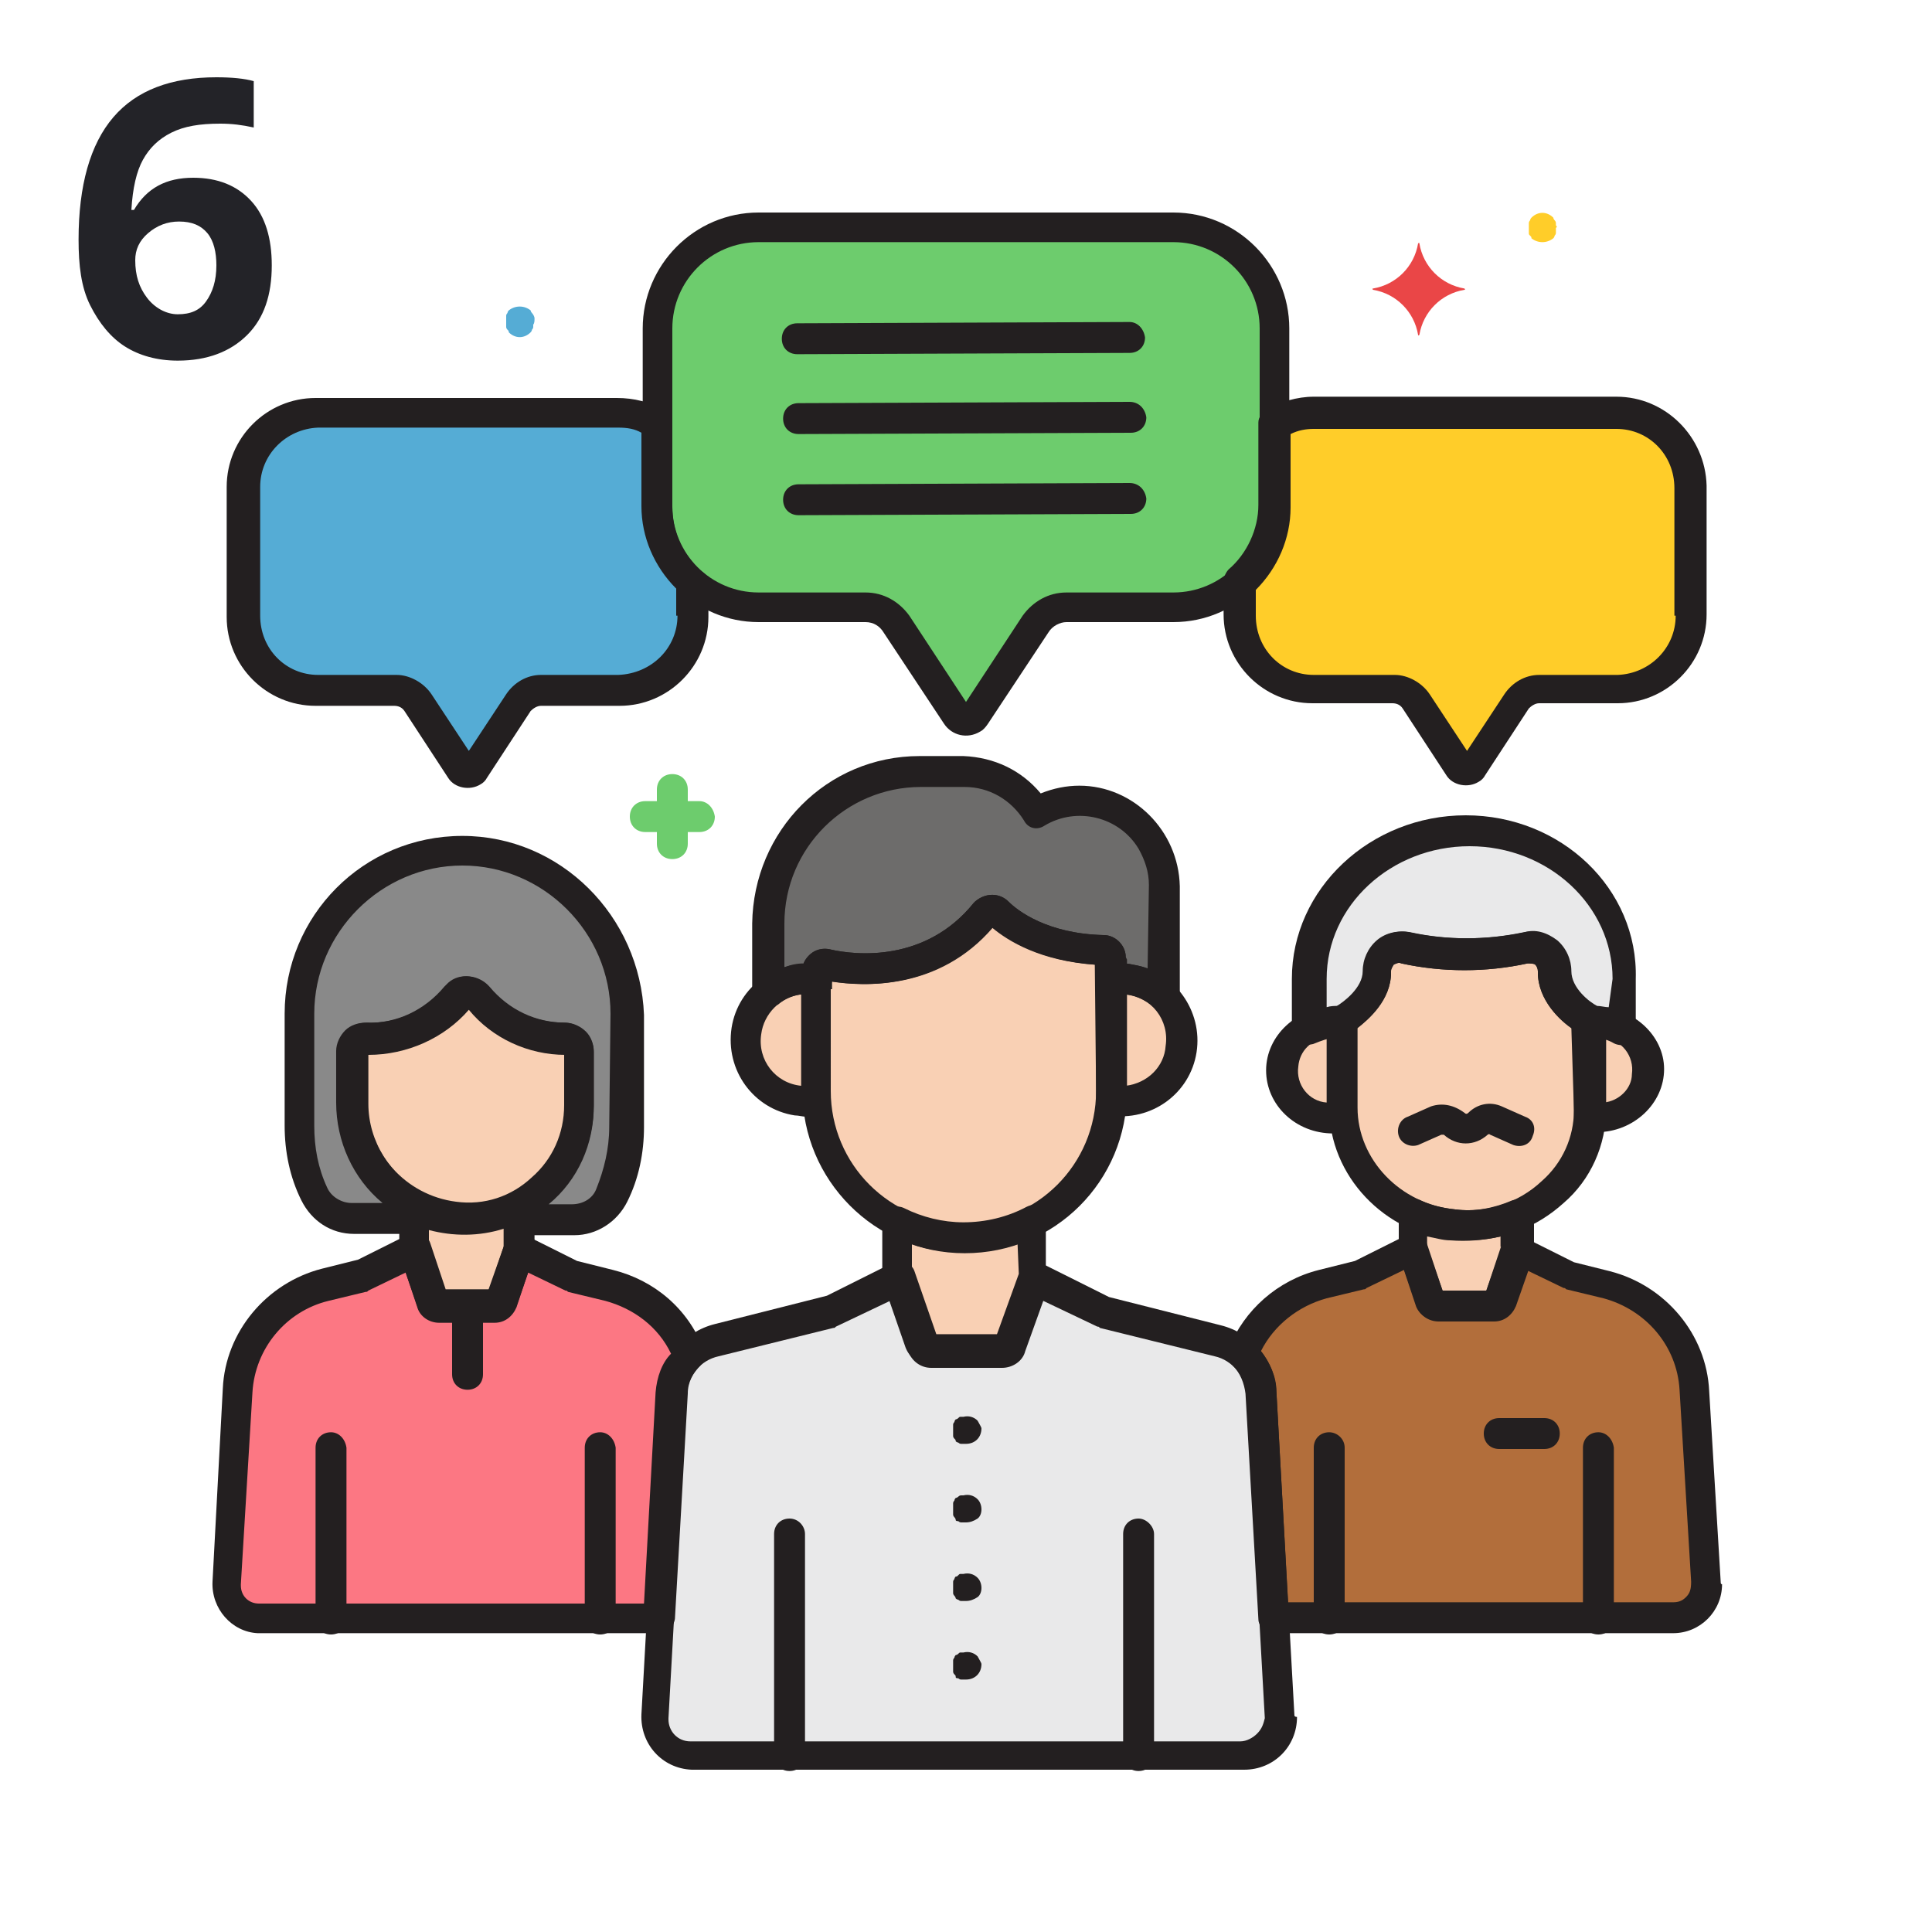 <?xml version="1.0" encoding="utf-8"?>
<!-- Generator: Adobe Illustrator 22.0.0, SVG Export Plug-In . SVG Version: 6.00 Build 0)  -->
<svg version="1.1" id="Capa_1" xmlns="http://www.w3.org/2000/svg" xmlns:xlink="http://www.w3.org/1999/xlink" x="0px" y="0px"
	 viewBox="0 0 150 150" style="enable-background:new 0 0 150 150;" xml:space="preserve">
<style type="text/css">
	.st0{fill:#232328;}
	.st1{fill:#6DCC6D;}
	.st2{fill:#FFCD29;}
	.st3{fill:#55ACD5;}
	.st4{fill:#6D6C6B;}
	.st5{fill:#898989;}
	.st6{fill:#E9E9EA;}
	.st7{fill:#F9D0B4;}
	.st8{fill:#B26E3B;}
	.st9{fill:#FC7783;}
	.st10{fill:#EA4647;}
	.st11{fill:#231F20;}
</style>
<g>
	<path class="st0" d="M6.1,18.6c0-4.2,0.9-7.4,2.7-9.5s4.5-3.1,8-3.1C18,6,19,6.1,19.7,6.3v3.6c-0.9-0.2-1.7-0.3-2.6-0.3
		c-1.6,0-2.8,0.2-3.8,0.7c-1,0.5-1.7,1.2-2.2,2.1s-0.8,2.2-0.9,3.9h0.2c1-1.7,2.5-2.5,4.6-2.5c1.9,0,3.4,0.6,4.5,1.8s1.6,2.9,1.6,5
		c0,2.3-0.6,4.1-1.9,5.4s-3.1,2-5.4,2c-1.6,0-3-0.4-4.1-1.1S7.7,25.1,7,23.7S6.1,20.6,6.1,18.6z M13.8,24.4c1,0,1.7-0.3,2.2-1
		s0.8-1.6,0.8-2.8c0-1-0.2-1.9-0.7-2.5c-0.5-0.6-1.2-0.9-2.2-0.9c-0.9,0-1.7,0.3-2.4,0.9s-1,1.3-1,2.1c0,1.2,0.3,2.1,0.9,2.9
		S12.9,24.4,13.8,24.4z"/>
</g>
<g id="Layer_32">
	<path class="st1" d="M91.1,17.7H58.9c-4.3,0-7.8,3.5-7.8,7.8v13.8c0,4.3,3.5,7.8,7.8,7.8h8.3c0.9,0,1.9,0.5,2.4,1.3l4.7,7.1
		c0.2,0.4,0.8,0.5,1.1,0.2c0.1,0,0.2-0.1,0.2-0.2l4.7-7.1c0.5-0.8,1.4-1.3,2.4-1.3h8.3c4.3,0,7.8-3.5,7.8-7.8V25.5
		C99,21.2,95.5,17.7,91.1,17.7z"/>
	<path class="st2" d="M125.5,32H102c-1.1,0-2.1,0.3-3,0.9v6.4c0,2.3-1,4.4-2.7,5.9v2.6c0,3.2,2.6,5.7,5.7,5.8h6.1
		c0.7,0,1.4,0.4,1.7,0.9l3.4,5.2c0.2,0.3,0.6,0.3,0.9,0.2c0,0,0.1-0.1,0.2-0.2l3.4-5.2c0.4-0.6,1-0.9,1.7-0.9h6.1
		c3.2,0,5.7-2.6,5.7-5.8v-10C131.2,34.6,128.7,32,125.5,32z"/>
	<path class="st3" d="M51,39.3v-6.4c-0.9-0.6-1.9-0.9-3-0.9H24.5c-3.2,0-5.7,2.6-5.7,5.8v10.1c0,3.2,2.6,5.7,5.7,5.8h6.1
		c0.7,0,1.4,0.4,1.7,0.9l3.4,5.2c0.2,0.3,0.6,0.3,0.9,0.2c0,0,0.1-0.1,0.2-0.2l3.4-5.2c0.4-0.6,1-0.9,1.7-0.9h6.1
		c3.2,0,5.7-2.6,5.8-5.8v-2.6C52,43.7,51,41.6,51,39.3z"/>
	<path class="st4" d="M83.8,62.2c-1.2,0-2.3,0.3-3.4,0.9c-1.2-2-3.3-3.2-5.6-3.2h-3.4c-6.5,0-11.8,5.3-11.8,11.8v5.3
		c1-0.9,2.4-1.2,3.7-1v-0.6c0-0.3,0.3-0.6,0.6-0.6c0,0,0.1,0,0.1,0c2.1,0.4,8.2,1.2,12.4-4.1c0.2-0.3,0.6-0.3,0.9-0.1l0,0
		c0.9,0.9,3.4,2.8,8.2,3c0.3,0,0.6,0.3,0.6,0.6c0,0,0,0.1,0,0.2v1.5c1.5-0.2,3,0.2,4.1,1.3v-8.6C90.3,65.2,87.4,62.2,83.8,62.2z"/>
	<path class="st5" d="M35.9,66c-7,0-12.6,5.7-12.7,12.7v8.7c0,1.8,0.4,3.6,1.1,5.2c0.5,1.2,1.7,1.9,3,1.9h4.9v-0.9
		c-3-1.5-4.9-4.6-4.9-8v-4c0-0.6,0.5-1,1-1h0c0.1,0,0.2,0,0.3,0c2.6,0,5.2-1.2,6.8-3.3c0.4-0.4,1-0.5,1.5-0.1c0,0,0.1,0.1,0.1,0.1
		c1.7,2.1,4.2,3.3,6.8,3.3l0,0c0.6,0,1,0.4,1,1l0,0v4.2c0,3.2-1.8,6.2-4.6,7.8v1.1h4.1c1.3,0,2.5-0.8,3-1.9c0.8-1.7,1.2-3.4,1.1-5.2
		v-8.7C48.5,71.7,42.8,66,35.9,66z"/>
	<path class="st6" d="M113.8,64.5c-6.8,0-12.3,5.2-12.3,11.5v3.9c0.6-0.4,1.4-0.6,2.1-0.6c0.2,0,0.4,0,0.6,0v-0.2
		c0,0,2.6-1.5,2.6-3.7v0c0-1,0.9-1.8,1.8-1.8c0.1,0,0.3,0,0.4,0c3.1,0.7,6.2,0.7,9.3,0c1-0.2,2,0.3,2.3,1.3c0,0.1,0,0.3,0,0.4v0
		c0,2.2,2.6,3.7,2.6,3.7v0.2c0.2,0,0.4,0,0.6,0c0.7,0,1.5,0.2,2.1,0.6v-3.9C126,69.7,120.5,64.5,113.8,64.5z"/>
	<path class="st7" d="M36.1,94.6L36.1,94.6c-1.4,0-2.7-0.3-3.9-0.9V97l1.4,4c0.1,0.2,0.3,0.4,0.6,0.4h4.3c0.2,0,0.5-0.1,0.6-0.4
		l1.4-4v-3.4C39,94.3,37.6,94.6,36.1,94.6z"/>
	<path class="st7" d="M124,79.4c-0.2,0-0.4,0-0.7,0c0,0.2,0,0.4,0,0.6v6.2c0,0.2,0,0.4,0,0.6c0.2,0,0.4,0,0.7,0
		c2.1,0.1,3.9-1.4,4-3.5c0.1-2.1-1.4-3.9-3.5-4C124.3,79.3,124.1,79.3,124,79.4L124,79.4z"/>
	<path class="st7" d="M104.2,80c0-0.2,0-0.4,0-0.6c-0.2,0-0.4,0-0.7,0c-2.1-0.1-3.9,1.4-4,3.5c-0.1,2.1,1.4,3.9,3.5,4
		c0.2,0,0.3,0,0.5,0c0.2,0,0.4,0,0.7,0c0-0.2,0-0.4,0-0.6V80z"/>
	<path class="st7" d="M120.7,75.5L120.7,75.5c0-1.1-0.9-1.9-1.8-1.9c-0.1,0-0.3,0-0.4,0c-3.1,0.7-6.2,0.7-9.3,0
		c-1-0.2-2,0.3-2.3,1.3c0,0.1,0,0.3,0,0.4v0c0,2.2-2.6,3.7-2.6,3.7V86c0,4.6,3.7,8.7,8.6,9.1c5.7,0.5,10.5-3.7,10.5-8.9v-7
		C123.3,79.2,120.7,77.7,120.7,75.5z"/>
	<path class="st7" d="M87,76c-0.2,0-0.5,0-0.8,0c0,0.2,0,0.5,0,0.8v7.9c0,0.2,0,0.5,0,0.8c2.6,0.4,5.1-1.3,5.5-3.9
		c0.4-2.6-1.3-5.1-3.9-5.5C87.5,76,87.2,76,87,76L87,76z"/>
	<path class="st7" d="M63.4,76.8c0-0.2,0-0.5,0-0.8c-2.6-0.4-5.1,1.3-5.5,3.9c-0.4,2.6,1.3,5.1,3.9,5.5c0.5,0.1,1.1,0.1,1.6,0
		c0-0.2,0-0.5,0-0.8L63.4,76.8z"/>
	<path class="st7" d="M86.2,74.4c0-0.3-0.3-0.6-0.6-0.6c-4.7-0.1-7.2-2-8.2-3c-0.2-0.2-0.6-0.2-0.9,0l0,0
		c-4.2,5.2-10.3,4.5-12.4,4.1c-0.3,0-0.7,0.1-0.7,0.5c0,0,0,0.1,0,0.1v9.2c0,6.3,5.2,11.4,11.5,11.3c6.2,0,11.3-5.1,11.3-11.3V74.6
		C86.2,74.5,86.2,74.4,86.2,74.4z"/>
	<path class="st7" d="M74.8,96.2L74.8,96.2c-1.7,0-3.5-0.4-5.1-1.2v4.2l1.8,5.2c0.1,0.3,0.4,0.5,0.7,0.5h5.5c0.3,0,0.6-0.2,0.7-0.5
		l1.8-5.2v-4.4C78.6,95.7,76.8,96.2,74.8,96.2z"/>
	<path class="st7" d="M43.9,80.7L43.9,80.7c-2.6,0-5.2-1.2-6.9-3.3c-0.4-0.4-1-0.5-1.5-0.1c0,0-0.1,0.1-0.1,0.1
		c-1.7,2.1-4.2,3.3-6.8,3.3c-0.1,0-0.2,0-0.3,0c-0.6,0-1,0.4-1,1v0v4c0,4.6,3.4,8.5,7.9,9c4.9,0.5,9.2-3.1,9.6-7.9
		c0-0.3,0-0.6,0-0.8v-4.2C44.9,81.1,44.5,80.7,43.9,80.7C43.9,80.7,43.9,80.7,43.9,80.7z"/>
	<path class="st7" d="M112.8,95.1c-1.1-0.1-2.1-0.4-3.1-0.8V97l1.4,4c0.1,0.2,0.3,0.4,0.6,0.4h4.3c0.2,0,0.5-0.1,0.6-0.4l1.4-4v-2.6
		C116.3,95,114.5,95.3,112.8,95.1z"/>
	<path class="st6" d="M99.3,133.2l-1.4-25.1c-0.1-2-1.5-3.6-3.4-4.1l-8.9-2.2l-5.3-2.6l-1.8,5.2c-0.1,0.3-0.4,0.5-0.7,0.5h-5.5
		c-0.3,0-0.6-0.2-0.7-0.5l-1.8-5.2l-5.3,2.6l-8.9,2.2c-1.9,0.5-3.3,2.2-3.4,4.1l-1.4,25.1c-0.1,1.6,1.1,3,2.8,3.1c0,0,0.1,0,0.1,0
		h42.7c1.6,0,2.9-1.3,2.9-2.9C99.3,133.3,99.3,133.3,99.3,133.2z"/>
	<path class="st8" d="M132.5,122.9l-0.9-14.9c-0.2-3.9-3-7.3-6.8-8.2l-2.9-0.7l-4.1-2l-1.4,4c-0.1,0.2-0.3,0.4-0.6,0.4h-4.3
		c-0.2,0-0.5-0.1-0.6-0.4l-1.4-4l-4.1,2l-2.9,0.7c-2.8,0.7-5.1,2.7-6.2,5.4c0.8,0.8,1.3,1.8,1.4,3l1,17.5h31c1.4,0,2.6-1.1,2.6-2.6
		C132.5,123,132.5,122.9,132.5,122.9z"/>
	<path class="st9" d="M47.3,99.7L44.4,99l-4.1-2l-1.4,4c-0.1,0.2-0.3,0.4-0.6,0.4h-4.3c-0.2,0-0.5-0.1-0.6-0.4l-1.4-4l-4.1,2
		l-2.9,0.7c-3.8,0.9-6.6,4.3-6.8,8.2l-0.9,14.9c-0.1,1.4,1,2.6,2.5,2.7c0,0,0.1,0,0.1,0h31l1-17.5c0-1.1,0.6-2.2,1.4-3
		C52.4,102.4,50.1,100.4,47.3,99.7z"/>
	<path class="st2" d="M120.8,17.5c0-0.1,0-0.1,0-0.2c0,0,0-0.1-0.1-0.2c0,0-0.1-0.1-0.1-0.2c-0.5-0.5-1.2-0.5-1.7,0l0,0
		c0,0-0.1,0.1-0.1,0.2c0,0-0.1,0.1-0.1,0.2c0,0,0,0.1,0,0.2s0,0.1,0,0.2s0,0.1,0,0.2c0,0.1,0,0.1,0,0.2c0,0.1,0,0.1,0.1,0.2
		s0.1,0.1,0.1,0.2c0.5,0.4,1.2,0.4,1.7,0c0,0,0.1-0.1,0.1-0.2c0,0,0.1-0.1,0.1-0.2c0-0.1,0-0.1,0-0.2s0-0.1,0-0.2
		C120.9,17.6,120.9,17.6,120.8,17.5z"/>
	<path class="st3" d="M41.5,24.7c0-0.1-0.1-0.3-0.2-0.4c0,0-0.1-0.1-0.1-0.2c-0.5-0.4-1.2-0.4-1.7,0c0,0-0.1,0.1-0.1,0.2
		c0,0-0.1,0.1-0.1,0.2c0,0.1,0,0.1,0,0.2c0,0.1,0,0.3,0,0.5c0,0.1,0,0.1,0,0.2c0,0,0,0.1,0.1,0.2s0.1,0.1,0.1,0.2
		c0.5,0.5,1.2,0.5,1.7,0l0,0c0,0,0.1-0.1,0.1-0.2c0,0,0.1-0.1,0.1-0.2c0,0,0-0.1,0-0.2C41.5,25.1,41.5,24.9,41.5,24.7z"/>
	<path class="st10" d="M113.7,22.4c-1.8-0.3-3.2-1.7-3.5-3.5c0,0,0-0.1-0.1,0c0,0,0,0,0,0c-0.3,1.8-1.7,3.2-3.5,3.5c0,0-0.1,0,0,0.1
		c0,0,0,0,0,0c1.8,0.3,3.2,1.7,3.5,3.5c0,0,0,0.1,0.1,0c0,0,0,0,0,0c0.3-1.8,1.7-3.2,3.5-3.5C113.7,22.5,113.8,22.5,113.7,22.4
		C113.7,22.4,113.7,22.4,113.7,22.4z"/>
	<path class="st1" d="M54.3,62.2h-0.9v-0.9c0-0.7-0.5-1.2-1.2-1.2c-0.7,0-1.2,0.5-1.2,1.2v0.9h-0.9c-0.7,0-1.2,0.5-1.2,1.2
		c0,0.7,0.5,1.2,1.2,1.2H51v0.9c0,0.7,0.5,1.2,1.2,1.2c0.7,0,1.2-0.5,1.2-1.2v-0.9h0.9c0.7,0,1.2-0.5,1.2-1.2
		C55.4,62.7,54.9,62.2,54.3,62.2L54.3,62.2z"/>
	<path class="st11" d="M91.1,16.5H58.9c-5,0-9,4.1-9,9v13.8c0,5,4.1,9,9,9h8.3c0.6,0,1.1,0.3,1.4,0.8l4.7,7.1
		c0.6,0.9,1.8,1.2,2.8,0.6c0.2-0.1,0.4-0.3,0.6-0.6l4.7-7.1c0.3-0.5,0.9-0.8,1.4-0.8h8.3c5,0,9-4.1,9-9V25.5
		C100.1,20.6,96.1,16.5,91.1,16.5z M97.8,39.3c0,3.7-3,6.7-6.7,6.7h-8.3c-1.4,0-2.6,0.7-3.4,1.8L75,54.5l-4.4-6.7
		c-0.8-1.1-2-1.8-3.4-1.8h-8.3c-3.7,0-6.7-3-6.7-6.7V25.5c0-3.7,3-6.7,6.7-6.7h32.2c3.7,0,6.7,3,6.7,6.7L97.8,39.3L97.8,39.3z"/>
	<path class="st11" d="M125.5,30.8H102c-1.3,0-2.6,0.4-3.7,1c-0.3,0.2-0.6,0.6-0.6,1v6.4c0,1.9-0.9,3.8-2.3,5
		c-0.2,0.2-0.4,0.6-0.4,0.9v2.6c0,3.8,3.1,6.9,6.9,6.9h6.2c0.3,0,0.6,0.1,0.8,0.4l3.4,5.2c0.5,0.8,1.7,1,2.5,0.5
		c0.2-0.1,0.4-0.3,0.5-0.5l3.4-5.2c0.2-0.2,0.5-0.4,0.8-0.4h6.1c3.8,0,6.9-3.1,6.9-6.9v-10C132.4,33.9,129.3,30.8,125.5,30.8z
		 M130.1,47.8c0,2.5-2,4.5-4.5,4.6h-6.1c-1.1,0-2.1,0.6-2.7,1.5l-2.9,4.4l-2.9-4.4c-0.6-0.9-1.7-1.5-2.7-1.5H102
		c-2.5,0-4.5-2-4.5-4.6v-2c1.7-1.7,2.7-4,2.7-6.4v-5.7c0.6-0.3,1.2-0.4,1.8-0.4h23.5c2.5,0,4.5,2,4.5,4.6V47.8z"/>
	<path class="st11" d="M54.5,44.4c-1.5-1.3-2.3-3.1-2.3-5v-6.5c0-0.4-0.2-0.8-0.6-1c-1.1-0.7-2.4-1-3.7-1H24.5
		c-3.8,0-6.9,3.1-6.9,6.9v10.1c0,3.8,3.1,6.9,6.9,6.9h6.1c0.3,0,0.6,0.1,0.8,0.4l3.4,5.2c0.5,0.8,1.7,1,2.5,0.5
		c0.2-0.1,0.4-0.3,0.5-0.5l3.4-5.2c0.2-0.2,0.5-0.4,0.8-0.4h6.1c3.8,0,6.9-3.1,6.9-6.9v-2.6C54.9,44.9,54.8,44.5,54.5,44.4z
		 M52.6,47.8c0,2.5-2,4.5-4.6,4.6h-6c-1.1,0-2.1,0.6-2.7,1.5l-2.9,4.4l-2.9-4.4c-0.6-0.9-1.7-1.5-2.7-1.5h-6.1c-2.5,0-4.5-2-4.5-4.6
		v-10c0-2.5,2-4.5,4.5-4.6H48c0.7,0,1.3,0.1,1.8,0.4v5.7c0,2.4,1,4.7,2.7,6.4V47.8z"/>
	<path class="st11" d="M87.7,25L87.7,25l-25.8,0.1c-0.7,0-1.2,0.5-1.2,1.2c0,0.7,0.5,1.2,1.2,1.2l0,0l25.8-0.1
		c0.7,0,1.2-0.5,1.2-1.2C88.8,25.5,88.3,25,87.7,25z"/>
	<path class="st11" d="M87.7,31.2L62,31.3c-0.7,0-1.2,0.5-1.2,1.2c0,0.7,0.5,1.2,1.2,1.2l0,0l25.8-0.1c0.7,0,1.2-0.5,1.2-1.2
		C88.9,31.7,88.4,31.2,87.7,31.2L87.7,31.2L87.7,31.2z"/>
	<path class="st11" d="M87.7,37.5L62,37.6c-0.7,0-1.2,0.5-1.2,1.2s0.5,1.2,1.2,1.2l0,0l25.8-0.1c0.7,0,1.2-0.5,1.2-1.2l0,0
		C88.9,38,88.4,37.5,87.7,37.5z"/>
	<path class="st11" d="M46.6,111.2c-0.7,0-1.2,0.5-1.2,1.2v13.3c0,0.7,0.5,1.2,1.2,1.2s1.2-0.5,1.2-1.2v-13.3
		C47.7,111.7,47.2,111.2,46.6,111.2z"/>
	<path class="st11" d="M25.7,111.2c-0.7,0-1.2,0.5-1.2,1.2v13.3c0,0.7,0.5,1.2,1.2,1.2s1.2-0.5,1.2-1.2v-13.3
		C26.8,111.7,26.3,111.2,25.7,111.2z"/>
	<path class="st11" d="M40.9,92.6c-0.4-0.2-0.8-0.2-1.2,0c-1.1,0.6-2.4,0.9-3.6,0.9c-1.2,0-2.4-0.3-3.4-0.8c-0.6-0.3-1.3,0-1.6,0.5
		c-0.1,0.1-0.1,0.3-0.1,0.5V97c0,0.1,0,0.3,0,0.4l1.4,4c0.2,0.7,0.9,1.2,1.7,1.2h4.3c0.8,0,1.4-0.5,1.7-1.2l1.4-4c0-0.1,0-0.2,0-0.4
		v-3.4C41.5,93.1,41.3,92.7,40.9,92.6z M39.1,96.8l-1.2,3.4h-3.4l-1.2-3.4v-1.3c1.9,0.5,3.9,0.5,5.8-0.1V96.8z"/>
	<path class="st11" d="M124,78.2c-0.3,0-0.6,0-0.8,0c-0.6,0.1-1,0.6-1,1.2c0,0.2,0,0.3,0,0.5v6.2c0,0.2,0,0.3,0,0.5
		c0,0.6,0.4,1.2,1,1.3c0.3,0,0.5,0,0.8,0c2.8,0,5.2-2.2,5.2-4.9C129.2,80.4,126.8,78.2,124,78.2z M124.5,85.6v-5
		c1.4,0.1,2.4,1.4,2.2,2.8C126.7,84.5,125.7,85.5,124.5,85.6L124.5,85.6z"/>
	<path class="st11" d="M105.3,80c0-0.2,0-0.3,0-0.5c0-0.6-0.4-1.2-1-1.3c-0.3,0-0.5,0-0.8,0c-2.8,0-5.2,2.2-5.2,4.9
		c0,2.7,2.3,4.9,5.2,4.9c0.3,0,0.6,0,0.8,0c0.6-0.1,1-0.6,1-1.3c0-0.2,0-0.3,0-0.5V80z M103,85.6c-1.4-0.1-2.4-1.4-2.2-2.8
		c0.1-1.2,1-2.1,2.2-2.2V85.6z"/>
	<path class="st11" d="M123.9,78.1c-0.6-0.3-2-1.4-2-2.7v0c0-0.9-0.4-1.8-1.1-2.4c-0.8-0.6-1.7-0.8-2.6-0.6c-2.9,0.6-5.9,0.6-8.7,0
		c-0.9-0.2-1.9,0-2.6,0.6c-0.7,0.6-1.1,1.5-1.1,2.4c0,1.3-1.5,2.4-2,2.7c-0.4,0.2-0.6,0.6-0.6,1V86c0,5.3,4.3,9.8,9.7,10.3
		c0.3,0,0.7,0,1,0c2.8,0,5.4-1,7.5-2.9c2.1-1.8,3.3-4.5,3.3-7.3v-7C124.5,78.8,124.3,78.3,123.9,78.1z M122.2,86.2
		c0,2.1-0.9,4.1-2.5,5.5c-1.8,1.7-4.3,2.5-6.7,2.2c-4.3-0.4-7.6-3.9-7.6-7.9v-6.2c0.9-0.7,2.6-2.2,2.6-4.3v-0.1
		c0-0.2,0.1-0.3,0.2-0.5c0.2-0.1,0.4-0.2,0.6-0.1c3.2,0.7,6.6,0.7,9.8,0c0.2,0,0.5,0,0.6,0.1c0.1,0.1,0.2,0.3,0.2,0.5v0.1
		c0,2.1,1.7,3.7,2.6,4.3L122.2,86.2z"/>
	<path class="st11" d="M124.1,111.2c-0.7,0-1.2,0.5-1.2,1.2v13.3c0,0.7,0.5,1.2,1.2,1.2c0.7,0,1.2-0.5,1.2-1.2v-13.3
		C125.2,111.7,124.7,111.2,124.1,111.2z"/>
	<path class="st11" d="M103.2,111.2c-0.7,0-1.2,0.5-1.2,1.2v13.3c0,0.7,0.5,1.2,1.2,1.2c0.7,0,1.2-0.5,1.2-1.2v-13.3
		C104.4,111.7,103.8,111.2,103.2,111.2z"/>
	<path class="st11" d="M100.5,133.2L100.5,133.2l-1.4-25.1c-0.1-2.5-1.9-4.6-4.3-5.2l-8.7-2.2l-5.2-2.6c-0.6-0.3-1.3,0-1.6,0.5
		c0,0,0,0.1,0,0.1l-1.7,4.9h-4.9l-1.7-4.9c-0.2-0.6-0.9-0.9-1.5-0.7c0,0-0.1,0-0.1,0l-5.2,2.6l-8.7,2.2c-2.4,0.6-4.2,2.7-4.3,5.2
		l-1.4,25.1c-0.1,2.3,1.6,4.2,3.9,4.3c0.1,0,0.1,0,0.2,0h42.7c2.3,0,4.1-1.8,4.1-4.1C100.5,133.3,100.5,133.2,100.5,133.2
		L100.5,133.2z M97.6,134.6c-0.3,0.3-0.8,0.6-1.3,0.6H53.6c-1,0-1.7-0.8-1.7-1.7c0,0,0,0,0-0.1l1.4-25.1c0.1-1.5,1.1-2.7,2.5-3
		l8.9-2.2c0.1,0,0.1,0,0.2-0.1l4.2-2l1.4,3.9c0.3,0.8,1,1.3,1.8,1.3h5.5c0.8,0,1.6-0.5,1.8-1.3l1.4-3.9l4.2,2c0.1,0,0.1,0,0.2,0.1
		l8.9,2.2c1.4,0.3,2.4,1.6,2.5,3l1.4,25.1C98.1,133.8,98,134.2,97.6,134.6L97.6,134.6z"/>
	<path class="st11" d="M87,74.8c-0.3,0-0.6,0-0.9,0.1c-0.6,0.1-1,0.6-1,1.2c0,0.2,0,0.5,0,0.7v7.9c0,0.2,0,0.5,0,0.7
		c0,0.6,0.4,1.1,1,1.2c3.3,0.5,6.3-1.7,6.8-4.9c0.5-3.2-1.7-6.3-4.9-6.8C87.6,74.8,87.3,74.8,87,74.8L87,74.8z M87.4,84.3v-7.1
		c2,0.2,3.4,2,3.1,4C90.4,82.8,89.1,84.1,87.4,84.3z"/>
	<path class="st11" d="M64.6,76.8c0-0.2,0-0.5,0-0.7c0-0.6-0.4-1.1-1-1.2c-3.3-0.5-6.3,1.7-6.8,4.9c-0.5,3.3,1.7,6.3,4.9,6.8
		c0.3,0,0.6,0.1,0.9,0.1c0.3,0,0.6,0,0.9-0.1c0.6-0.1,1-0.6,1-1.2c0-0.2,0-0.5,0-0.7V76.8z M62.2,84.3c-2-0.2-3.4-2-3.1-4
		c0.2-1.6,1.5-2.9,3.1-3.1V84.3z"/>
	<path class="st11" d="M87.4,74.3c0-0.9-0.8-1.7-1.7-1.7c-4.4-0.1-6.7-1.9-7.4-2.6c-0.7-0.7-1.8-0.7-2.6,0c0,0-0.1,0.1-0.1,0.1
		c-3.7,4.6-9.1,4.1-11.2,3.6c-0.9-0.2-1.9,0.4-2.1,1.4c0,0.1,0,0.2,0,0.4v9.2c0,6.9,5.6,12.6,12.6,12.6s12.6-5.6,12.6-12.6V74.5
		L87.4,74.3z M85.1,84.7c0,5.7-4.6,10.3-10.3,10.3c-5.7,0-10.3-4.6-10.3-10.3l0,0v-8.5c2.5,0.4,8.3,0.7,12.5-4.2
		c1.3,1.1,3.8,2.6,8,2.9L85.1,84.7L85.1,84.7z"/>
	<path class="st11" d="M83.8,61c-1,0-2,0.2-3,0.6c-1.5-1.8-3.6-2.8-6-2.9h-3.4c-7.2,0-12.9,5.8-13,13v5.3c0,0.7,0.5,1.2,1.2,1.2
		c0.3,0,0.5-0.1,0.8-0.2c0.8-0.7,1.8-0.9,2.8-0.8c0.7,0.1,1.2-0.3,1.4-1v0c2.5,0.4,8.3,0.7,12.5-4.2c1.3,1.1,3.8,2.6,8,2.9v1.1
		c0,0.7,0.5,1.2,1.2,1.2c0,0,0.1,0,0.2,0c0.2,0,0.4,0,0.6,0c0.9,0,1.8,0.4,2.5,1c0.5,0.5,1.2,0.4,1.7,0c0.2-0.2,0.3-0.5,0.3-0.8
		v-8.6C91.5,64.5,88,61,83.8,61z M89.1,75.2c-0.5-0.2-1.1-0.3-1.7-0.4v-0.5c0-0.9-0.8-1.7-1.7-1.7c-4.4-0.1-6.7-1.9-7.4-2.6
		c-0.7-0.7-1.8-0.7-2.6,0c0,0-0.1,0.1-0.1,0.1c-3.7,4.6-9.1,4.1-11.2,3.6c-0.5-0.1-1.1,0-1.5,0.4c-0.2,0.2-0.4,0.4-0.5,0.7
		c-0.5,0-1,0.1-1.5,0.3v-3.4c0-5.9,4.8-10.6,10.6-10.6h3.4c1.9,0,3.6,1,4.6,2.6c0.3,0.6,1,0.8,1.6,0.4l0,0c2.5-1.5,5.8-0.7,7.3,1.8
		c0.5,0.9,0.8,1.8,0.8,2.8L89.1,75.2z"/>
	<path class="st11" d="M75.9,110.3c-0.3-0.3-0.7-0.4-1.1-0.3c-0.1,0-0.1,0-0.2,0c-0.1,0-0.1,0-0.2,0.1c0,0-0.1,0.1-0.2,0.1
		c0,0-0.1,0.1-0.1,0.2c0,0-0.1,0.1-0.1,0.2c0,0.1,0,0.1,0,0.2c0,0.1,0,0.3,0,0.5c0,0.1,0,0.1,0,0.2c0,0,0,0.1,0.1,0.2
		s0.1,0.1,0.1,0.2c0,0,0.1,0.1,0.2,0.1c0,0,0.1,0.1,0.2,0.1c0.1,0,0.1,0,0.2,0s0.1,0,0.2,0c0.7,0,1.2-0.5,1.2-1.2
		C76.2,110.8,76,110.5,75.9,110.3L75.9,110.3z"/>
	<path class="st11" d="M75.9,116.4c-0.3-0.3-0.7-0.4-1.1-0.3c-0.1,0-0.1,0-0.2,0c0,0-0.1,0-0.2,0.1c0,0-0.1,0.1-0.2,0.1
		c0,0-0.1,0.1-0.1,0.2c0,0-0.1,0.1-0.1,0.2c0,0.1,0,0.1,0,0.2c0,0.1,0,0.3,0,0.5c0,0.1,0,0.1,0,0.2c0,0,0,0.1,0.1,0.2
		c0,0,0.1,0.1,0.1,0.2s0.1,0.1,0.2,0.1c0,0,0.1,0.1,0.2,0.1c0.1,0,0.1,0,0.2,0s0.1,0,0.2,0c0.3,0,0.6-0.1,0.9-0.3
		C76.3,117.6,76.3,116.8,75.9,116.4z"/>
	<path class="st11" d="M75.9,122.5c-0.3-0.3-0.7-0.4-1.1-0.3c-0.1,0-0.1,0-0.2,0c-0.1,0-0.1,0-0.2,0.1s-0.1,0.1-0.2,0.1
		c0,0-0.1,0.1-0.1,0.2c0,0-0.1,0.1-0.1,0.2c0,0.1,0,0.1,0,0.2c0,0.1,0,0.3,0,0.5c0,0.1,0,0.1,0,0.2c0,0,0,0.1,0.1,0.2
		c0,0,0.1,0.1,0.1,0.2c0,0,0.1,0.1,0.2,0.1c0,0,0.1,0.1,0.2,0.1c0.1,0,0.1,0,0.2,0s0.1,0,0.2,0c0.3,0,0.6-0.1,0.9-0.3
		C76.3,123.7,76.3,122.9,75.9,122.5z"/>
	<path class="st11" d="M75.9,128.6c-0.3-0.3-0.7-0.4-1.1-0.3c-0.1,0-0.1,0-0.2,0c-0.1,0-0.1,0-0.2,0.1c0,0-0.1,0.1-0.2,0.1
		c0,0-0.1,0.1-0.1,0.2c0,0-0.1,0.1-0.1,0.2c0,0.1,0,0.1,0,0.2c0,0.1,0,0.3,0,0.5c0,0.1,0,0.1,0,0.2c0,0,0,0.1,0.1,0.2
		s0.1,0.1,0.1,0.2s0.1,0.1,0.2,0.1c0,0,0.1,0.1,0.2,0.1c0.1,0,0.1,0,0.2,0s0.1,0,0.2,0c0.7,0,1.2-0.5,1.2-1.2
		C76.2,129.1,76,128.8,75.9,128.6L75.9,128.6z"/>
	<path class="st11" d="M88.4,117.9c-0.7,0-1.2,0.5-1.2,1.2v17.2c0,0.7,0.5,1.2,1.2,1.2c0.7,0,1.2-0.5,1.2-1.2v-17.2
		C89.6,118.5,89,117.9,88.4,117.9z"/>
	<path class="st11" d="M61.3,117.9c-0.7,0-1.2,0.5-1.2,1.2v17.2c0,0.7,0.5,1.2,1.2,1.2s1.2-0.5,1.2-1.2v-17.2
		C62.5,118.5,62,117.9,61.3,117.9z"/>
	<path class="st11" d="M80.9,93.7c-0.4-0.2-0.8-0.2-1.2,0c-1.5,0.8-3.2,1.2-4.9,1.2c-1.6,0-3.2-0.4-4.6-1.1c-0.6-0.3-1.3,0-1.6,0.5
		c-0.1,0.1-0.1,0.3-0.1,0.5v4.2c0,0.1,0,0.3,0,0.4l1.8,5.2c0.3,0.8,1,1.3,1.8,1.3h5.5c0.8,0,1.6-0.5,1.8-1.3l1.8-5.2
		c0-0.1,0-0.2,0-0.4v-4.4C81.4,94.3,81.2,93.9,80.9,93.7z M79.1,98.9l-1.7,4.7h-4.9l-1.7-4.7v-2.3c2.6,0.9,5.5,0.8,8.2-0.1
		L79.1,98.9z"/>
	<path class="st11" d="M45.5,80.1c-0.4-0.4-1-0.7-1.6-0.7l0,0v1.2v-1.2c-2.3,0-4.4-1-5.9-2.8c-0.8-0.9-2.2-1.1-3.1-0.3
		c-0.1,0.1-0.2,0.2-0.3,0.3c-1.5,1.8-3.7,2.9-6.1,2.8c-0.6,0-1.2,0.2-1.6,0.6c-0.4,0.4-0.7,1-0.7,1.6v4c0,5.2,4,9.6,9,10.2
		c0.3,0,0.7,0,0.9,0c5.5,0,10-4.5,10-10v-4.2C46.1,81.1,45.9,80.5,45.5,80.1z M43.8,85.8c0,2.2-0.9,4.2-2.5,5.6
		c-1.6,1.5-3.7,2.2-5.9,1.9c-3.9-0.5-6.9-3.8-6.9-7.8v-3.8c3,0,5.9-1.3,7.8-3.5c1.8,2.2,4.6,3.5,7.5,3.5V85.8z"/>
	<path class="st11" d="M35.9,64.9c-7.7,0-13.8,6.2-13.8,13.8v8.7c0,2,0.4,4,1.3,5.8c0.8,1.6,2.3,2.6,4.1,2.6h4.9
		c0.7,0,1.2-0.5,1.2-1.2v-0.9c0-0.4-0.2-0.9-0.7-1c-2.6-1.4-4.3-4.1-4.3-7v-3.8c3,0,5.9-1.3,7.8-3.5c1.8,2.2,4.6,3.5,7.5,3.5v4
		c0,2.8-1.6,5.4-4,6.7c-0.4,0.2-0.6,0.6-0.6,1v1.1c0,0.7,0.5,1.2,1.2,1.2h4.1c1.7,0,3.3-1,4.1-2.6c0.9-1.8,1.3-3.8,1.3-5.8v-8.7
		C49.7,71.1,43.5,64.9,35.9,64.9z M47.3,87.5c0,1.7-0.4,3.3-1,4.8c-0.3,0.8-1.1,1.2-1.9,1.2h-1.8c2.3-1.9,3.5-4.7,3.5-7.6v-4.2
		c0-0.6-0.2-1.1-0.7-1.6c-0.4-0.4-1-0.7-1.6-0.7c-2.3,0-4.4-1-5.9-2.8c-0.8-0.9-2.2-1.1-3.1-0.3c-0.1,0.1-0.2,0.2-0.3,0.3
		c-1.5,1.8-3.7,2.9-6.1,2.8c-0.6,0-1.2,0.2-1.6,0.6c-0.4,0.4-0.7,1-0.7,1.6v4c0,3,1.3,5.9,3.6,7.8h-2.4c-0.8,0-1.6-0.5-1.9-1.2
		c-0.7-1.5-1-3.1-1-4.8v-8.7c0-6.3,5.2-11.5,11.5-11.5s11.5,5.2,11.5,11.5L47.3,87.5L47.3,87.5z"/>
	<path class="st11" d="M36.3,100.2c-0.7,0-1.2,0.5-1.2,1.2v5.3c0,0.7,0.5,1.2,1.2,1.2s1.2-0.5,1.2-1.2v-5.3
		C37.4,100.7,36.9,100.2,36.3,100.2z"/>
	<path class="st11" d="M119.9,110.1h-3.5c-0.7,0-1.2,0.5-1.2,1.2c0,0.7,0.5,1.2,1.2,1.2h3.5c0.7,0,1.2-0.5,1.2-1.2
		C121.1,110.6,120.6,110.1,119.9,110.1z"/>
	<path class="st11" d="M113.8,63.3c-7.4,0-13.5,5.7-13.5,12.7v3.9c0,0.7,0.5,1.2,1.2,1.2c0.2,0,0.4,0,0.6-0.1c0.5-0.2,1-0.4,1.5-0.4
		c0.1,0,0.3,0,0.4,0c0.5,0.1,1-0.2,1.3-0.7c0.9-0.7,2.7-2.2,2.7-4.4v-0.1c0-0.2,0.1-0.3,0.2-0.5c0.2-0.1,0.4-0.2,0.6-0.1
		c3.2,0.7,6.6,0.7,9.8,0c0.2,0,0.5,0,0.6,0.1c0.1,0.1,0.2,0.3,0.2,0.5v0.1c0,2.2,1.8,3.8,2.7,4.4c0.2,0.5,0.7,0.8,1.3,0.7
		c0.1,0,0.3,0,0.4,0c0.5,0,1,0.1,1.5,0.4c0.6,0.3,1.3,0.1,1.6-0.4c0.1-0.2,0.1-0.4,0.1-0.6V76C127.2,69,121.2,63.3,113.8,63.3z
		 M124.9,78.2c-0.3,0-0.6-0.1-0.9-0.1l0,0c-0.6-0.3-2-1.4-2-2.7c0-0.9-0.4-1.8-1.1-2.4c-0.8-0.6-1.7-0.9-2.6-0.6
		c-2.9,0.6-5.9,0.6-8.7,0c-0.9-0.2-1.9,0-2.6,0.6c-0.7,0.6-1.1,1.5-1.1,2.4c0,1.3-1.5,2.4-2,2.7l0,0c-0.3,0-0.6,0-0.9,0.1V76
		c0-5.7,5-10.3,11.1-10.3c6.1,0,11.1,4.6,11.1,10.3L124.9,78.2z"/>
	<path class="st11" d="M118.5,93.3c-0.3-0.2-0.8-0.2-1.1-0.1c-1.4,0.6-2.9,0.9-4.4,0.7c-0.9-0.1-1.9-0.3-2.7-0.7
		c-0.6-0.3-1.3,0-1.6,0.6c0,0.1-0.1,0.3-0.1,0.5V97c0,0.1,0,0.3,0,0.4l1.4,4c0.2,0.7,0.9,1.2,1.7,1.2h4.3c0.8,0,1.4-0.5,1.7-1.2
		l1.4-4c0-0.1,0-0.2,0-0.4v-2.6C119,93.9,118.8,93.5,118.5,93.3z M116.6,96.8l-1.2,3.4h-3.4l-1.2-3.4V96c0.6,0.1,1.2,0.3,1.8,0.3
		c1.3,0.1,2.6,0,3.9-0.3V96.8z"/>
	<path class="st11" d="M118.4,86.7l-1.8-0.8c-0.9-0.4-1.9-0.2-2.6,0.5c-0.1,0.1-0.2,0.1-0.3,0c-0.8-0.6-1.7-0.8-2.6-0.5l-1.8,0.8
		c-0.6,0.2-0.9,0.9-0.7,1.5c0.2,0.6,0.9,0.9,1.5,0.7l0,0l1.8-0.8c0.1,0,0.2,0,0.2,0c1,0.9,2.4,0.9,3.4,0c0,0,0.1-0.1,0.2,0l1.8,0.8
		c0.6,0.2,1.3,0,1.5-0.7C119.3,87.5,119,86.9,118.4,86.7L118.4,86.7z"/>
	<path class="st11" d="M133.6,122.9L133.6,122.9l-0.9-14.9c-0.2-4.4-3.4-8.2-7.7-9.3l-2.8-0.7l-4-2c-0.6-0.3-1.3,0-1.6,0.5
		c0,0,0,0.1,0,0.1l-1.2,3.6h-3.4l-1.2-3.6c-0.2-0.6-0.9-0.9-1.5-0.7c0,0-0.1,0-0.1,0l-4,2l-2.8,0.7c-3.2,0.8-5.8,3.1-7,6.1
		c-0.2,0.4,0,0.9,0.3,1.3c0.6,0.6,0.9,1.4,1,2.2l1,17.5c0,0.6,0.6,1.1,1.2,1.1h31c2.1,0,3.8-1.7,3.8-3.8
		C133.6,123,133.6,122.9,133.6,122.9L133.6,122.9z M130.9,124c-0.3,0.3-0.6,0.4-1,0.4H100l-0.9-16.4c0-1.1-0.5-2.2-1.2-3.1
		c1-2,2.9-3.5,5.1-4.1l2.9-0.7c0.1,0,0.1,0,0.2-0.1l2.9-1.4l0.9,2.7c0.2,0.7,0.9,1.2,1.7,1.2h4.3c0.8,0,1.4-0.5,1.7-1.2l0.9-2.7
		l2.9,1.4c0.1,0,0.1,0,0.2,0.1l2.9,0.7c3.3,0.9,5.7,3.7,5.9,7.1l0.9,14.9C131.3,123.4,131.2,123.7,130.9,124L130.9,124z"/>
	<path class="st11" d="M54.6,104.7c-1.2-3.1-3.8-5.3-7-6.1l-2.8-0.7l-4-2c-0.6-0.3-1.3,0-1.6,0.5c0,0,0,0.1,0,0.1l-1.2,3.6h-3.4
		l-1.2-3.6c-0.2-0.6-0.9-0.9-1.5-0.7c0,0-0.1,0-0.1,0l-4,2l-2.8,0.7c-4.3,1.1-7.5,4.9-7.7,9.3l-0.8,15c-0.1,2.1,1.5,3.9,3.5,4
		c0,0,0.1,0,0.2,0h31c0.6,0,1.1-0.5,1.2-1.1l1-17.5l0,0c0-0.9,0.4-1.6,1-2.2C54.7,105.6,54.8,105.2,54.6,104.7z M50.9,108.1
		l-0.9,16.4H20.1c-0.8,0-1.4-0.6-1.4-1.4c0,0,0,0,0-0.1l0.9-14.9c0.2-3.4,2.6-6.3,5.9-7.1l2.9-0.7c0.1,0,0.1,0,0.2-0.1l2.9-1.4
		l0.9,2.7c0.2,0.7,0.9,1.2,1.7,1.2h4.3c0.8,0,1.4-0.5,1.7-1.2l0.9-2.7l2.9,1.4c0.1,0,0.1,0,0.2,0.1l2.9,0.7c2.2,0.6,4.1,2,5.1,4.1
		C51.4,105.8,51,106.9,50.9,108.1L50.9,108.1z"/>
</g>
</svg>
